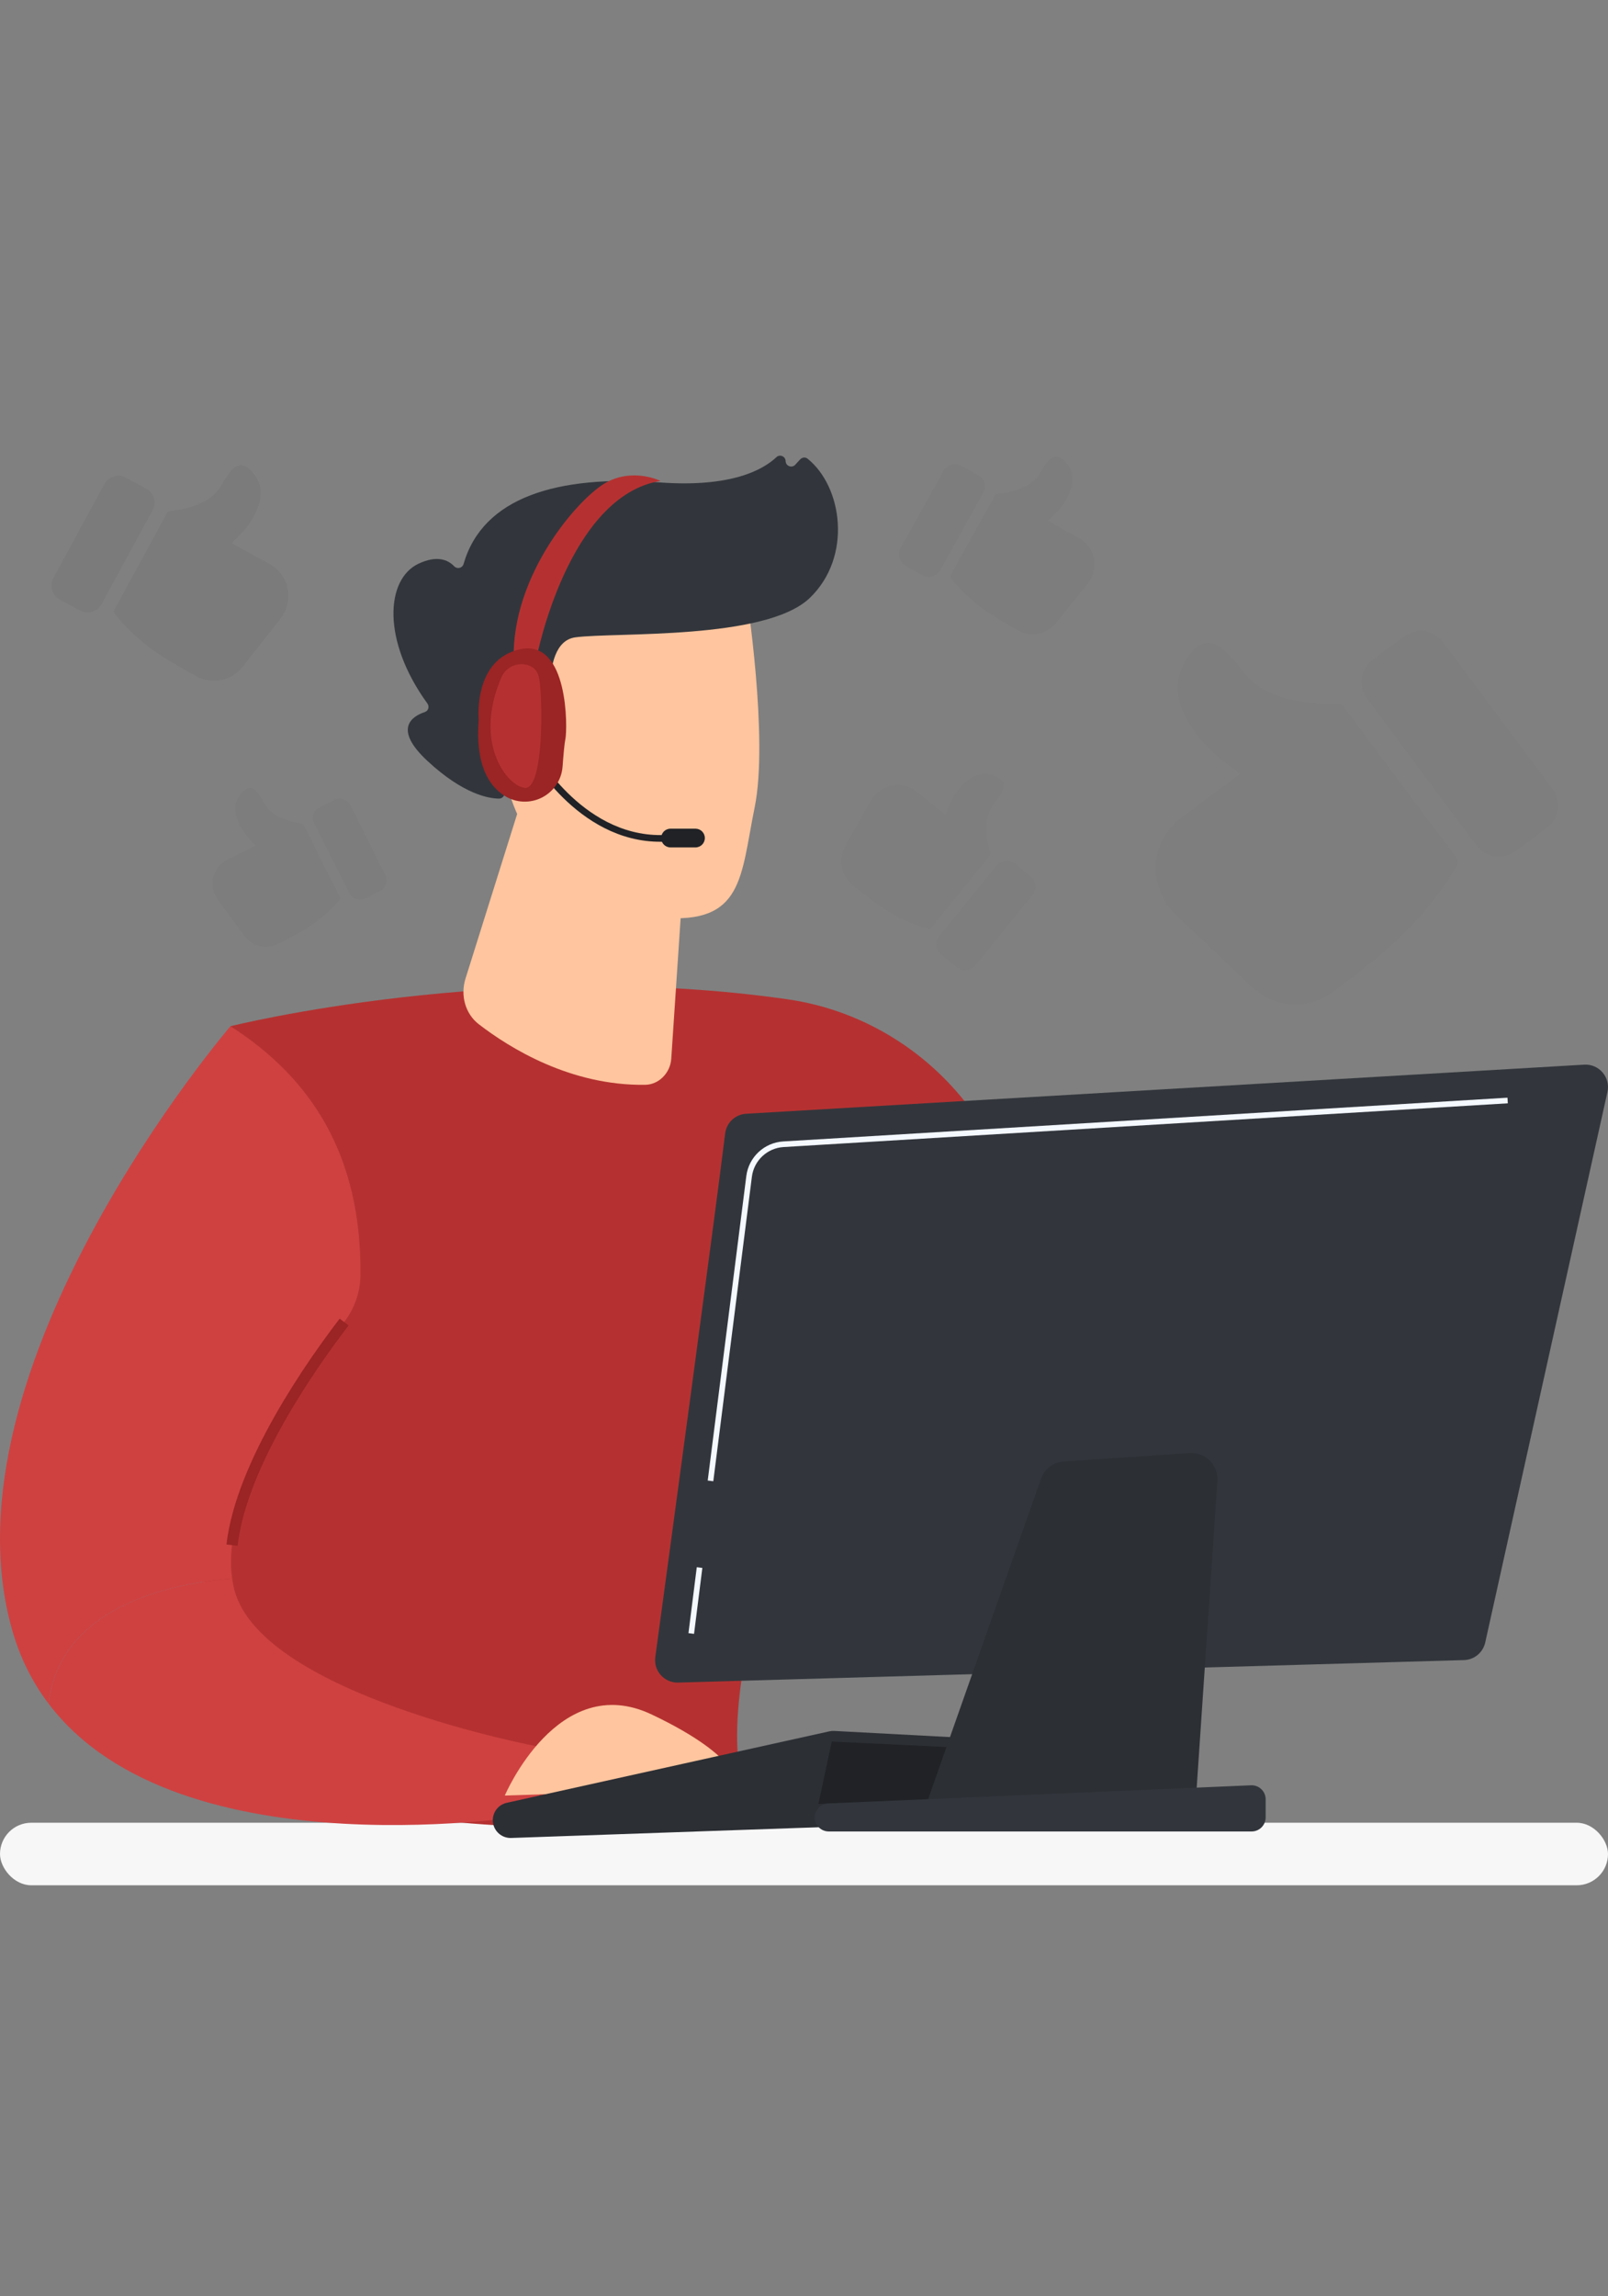 <svg width="180" height="257" viewBox="0 0 180 257" fill="none" xmlns="http://www.w3.org/2000/svg">
<rect x="0" y="0" width="180" height="257" fill="#808080" stroke="none"/>
<rect y="204" width="180" height="7" rx="3.5" fill="#F7F7F7"/>
<g opacity="0.03" clip-path="url(#clip0_9809_42707)">
<path d="M105.821 91.183C105.856 91.086 105.878 91.022 105.9 90.959C106.376 89.616 107.065 88.395 108.146 87.451C109.149 86.575 110.306 86.363 111.54 86.9C112.382 87.267 112.586 87.865 112.15 88.682C111.947 89.064 111.701 89.434 111.424 89.767C110.74 90.588 110.453 91.533 110.433 92.578C110.414 93.546 110.583 94.485 110.852 95.406C110.897 95.562 110.874 95.663 110.773 95.787C108.608 98.45 106.444 101.113 104.288 103.784C104.136 103.974 104.01 104.009 103.783 103.942C101.781 103.363 99.955 102.423 98.261 101.235C97.289 100.553 96.362 99.805 95.436 99.059C94.095 97.979 93.781 96.126 94.64 94.613C95.498 93.103 96.345 91.585 97.194 90.07C97.478 89.564 97.767 89.063 98.226 88.685C99.564 87.585 101.337 87.561 102.679 88.636C103.576 89.355 104.464 90.082 105.356 90.806C105.503 90.925 105.649 91.044 105.82 91.183L105.821 91.183Z" fill="white"/>
<path d="M115.703 100.005C115.728 99.935 115.752 99.866 115.779 99.798C116.02 99.19 115.869 98.514 115.372 98.097C114.793 97.61 114.207 97.131 113.61 96.667C112.966 96.165 112.052 96.273 111.53 96.914C109.411 99.517 107.296 102.124 105.186 104.733C104.651 105.394 104.744 106.31 105.4 106.867C105.951 107.334 106.513 107.789 107.084 108.233C107.668 108.687 108.384 108.674 108.984 108.227C109.011 108.207 109.043 108.193 109.072 108.177C111.282 105.453 113.492 102.729 115.703 100.004L115.703 100.005Z" fill="#3B3B3F"/>
<path d="M105.821 91.183C105.65 91.044 105.504 90.926 105.357 90.807C104.465 90.083 103.577 89.356 102.68 88.637C101.339 87.562 99.565 87.586 98.227 88.686C97.768 89.063 97.479 89.564 97.195 90.071C96.346 91.587 95.5 93.104 94.641 94.614C93.781 96.127 94.096 97.98 95.437 99.06C96.362 99.805 97.289 100.554 98.262 101.236C99.956 102.424 101.781 103.364 103.784 103.943C104.011 104.009 104.137 103.974 104.289 103.785C106.445 101.114 108.608 98.45 110.774 95.788C110.875 95.664 110.898 95.562 110.853 95.407C110.584 94.485 110.416 93.547 110.434 92.579C110.454 91.534 110.741 90.589 111.425 89.767C111.702 89.434 111.947 89.065 112.151 88.683C112.587 87.866 112.382 87.268 111.54 86.901C110.307 86.364 109.15 86.576 108.147 87.452C107.066 88.396 106.377 89.617 105.901 90.96C105.879 91.023 105.857 91.086 105.822 91.184L105.821 91.183Z" fill="#3B3B3F"/>
</g>
<g opacity="0.06" clip-path="url(#clip1_9809_42707)">
<path d="M25.939 60.783C26.03 60.701 26.089 60.649 26.148 60.595C27.405 59.467 28.431 58.161 28.977 56.551C29.483 55.057 29.193 53.693 28.047 52.585C27.265 51.828 26.518 51.875 25.82 52.721C25.493 53.116 25.2 53.552 24.96 54.006C24.369 55.126 23.463 55.868 22.328 56.361C21.276 56.819 20.172 57.058 19.041 57.18C18.85 57.201 18.749 57.271 18.659 57.438C16.721 61.013 14.78 64.586 12.828 68.153C12.69 68.406 12.708 68.56 12.883 68.779C14.422 70.71 16.276 72.285 18.343 73.605C19.529 74.361 20.767 75.039 22.002 75.716C23.791 76.697 25.962 76.204 27.232 74.58C28.499 72.957 29.778 71.345 31.054 69.73C31.481 69.19 31.899 68.648 32.106 67.974C32.706 66.012 31.932 64.059 30.147 63.074C28.956 62.416 27.757 61.772 26.562 61.122C26.365 61.015 26.169 60.909 25.94 60.784L25.939 60.783Z" fill="white"/>
<path d="M11.812 53.943C11.876 53.884 11.941 53.827 12.004 53.766C12.561 53.227 13.37 53.087 14.051 53.443C14.845 53.858 15.635 54.284 16.413 54.728C17.254 55.207 17.549 56.256 17.082 57.118C15.188 60.615 13.288 64.109 11.383 67.599C10.9 68.483 9.855 68.795 8.949 68.328C8.188 67.936 7.436 67.525 6.692 67.1C5.931 66.665 5.621 65.876 5.84 65.016C5.85 64.978 5.85 64.937 5.855 64.897C7.841 61.246 9.826 57.594 11.812 53.943L11.812 53.943Z" fill="#3B3B3F"/>
<path d="M25.938 60.783C26.167 60.908 26.363 61.014 26.56 61.121C27.755 61.772 28.954 62.416 30.145 63.073C31.929 64.058 32.704 66.011 32.104 67.974C31.898 68.647 31.479 69.189 31.052 69.729C29.776 71.344 28.496 72.956 27.23 74.579C25.961 76.204 23.789 76.697 22 75.716C20.765 75.038 19.527 74.361 18.341 73.604C16.274 72.285 14.42 70.71 12.881 68.778C12.706 68.558 12.688 68.406 12.826 68.153C14.778 64.585 16.719 61.012 18.657 57.437C18.747 57.271 18.849 57.2 19.039 57.179C20.17 57.057 21.274 56.818 22.326 56.36C23.462 55.866 24.366 55.125 24.958 54.006C25.198 53.552 25.491 53.116 25.818 52.72C26.516 51.874 27.263 51.828 28.045 52.584C29.191 53.692 29.481 55.056 28.975 56.55C28.429 58.161 27.403 59.466 26.146 60.595C26.088 60.647 26.028 60.7 25.937 60.782L25.938 60.783Z" fill="#3B3B3F"/>
</g>
<g opacity="0.03" clip-path="url(#clip2_9809_42707)">
<path d="M138.838 86.572C138.662 86.454 138.548 86.379 138.435 86.303C136.02 84.688 133.953 82.715 132.63 80.105C131.403 77.684 131.565 75.291 133.245 73.124C134.392 71.644 135.676 71.541 137.071 72.811C137.725 73.405 138.331 74.076 138.85 74.791C140.13 76.554 141.853 77.596 143.907 78.158C145.81 78.681 147.75 78.819 149.705 78.751C150.035 78.739 150.225 78.835 150.419 79.097C154.593 84.712 158.77 90.323 162.966 95.922C163.263 96.319 163.27 96.584 163.025 97C160.876 100.665 158.102 103.801 154.905 106.552C153.07 108.131 151.127 109.587 149.189 111.042C146.382 113.15 142.563 112.841 140.005 110.383C137.451 107.93 134.878 105.496 132.31 103.058C131.452 102.242 130.607 101.422 130.091 100.325C128.59 97.129 129.431 93.613 132.23 91.501C134.099 90.09 135.982 88.7 137.86 87.3C138.168 87.071 138.476 86.841 138.836 86.573L138.838 86.572Z" fill="white"/>
<path d="M161.225 71.473C161.101 71.388 160.976 71.306 160.854 71.218C159.775 70.436 158.363 70.395 157.289 71.168C156.038 72.068 154.797 72.986 153.58 73.932C152.266 74.953 152.02 76.813 153.025 78.167C157.104 83.66 161.194 89.145 165.291 94.624C166.328 96.012 168.184 96.288 169.614 95.271C170.815 94.418 171.995 93.535 173.157 92.63C174.348 91.704 174.682 90.284 174.099 88.872C174.073 88.81 174.063 88.74 174.045 88.674C169.772 82.941 165.498 77.206 161.224 71.472L161.225 71.473Z" fill="#3B3B3F"/>
<path d="M138.838 86.572C138.478 86.84 138.17 87.07 137.861 87.299C135.984 88.699 134.101 90.089 132.232 91.5C129.434 93.612 128.591 97.128 130.093 100.323C130.609 101.42 131.454 102.241 132.312 103.057C134.88 105.496 137.454 107.928 140.007 110.382C142.565 112.84 146.383 113.149 149.191 111.041C151.128 109.586 153.072 108.13 154.907 106.551C158.104 103.8 160.877 100.665 163.027 96.999C163.271 96.582 163.265 96.317 162.968 95.92C158.772 90.322 154.594 84.711 150.421 79.096C150.226 78.834 150.036 78.739 149.707 78.749C147.752 78.818 145.813 78.679 143.909 78.157C141.854 77.593 140.132 76.552 138.852 74.79C138.333 74.075 137.726 73.406 137.073 72.81C135.677 71.54 134.394 71.643 133.247 73.123C131.566 75.29 131.405 77.684 132.632 80.104C133.955 82.714 136.022 84.687 138.437 86.302C138.55 86.377 138.663 86.452 138.84 86.57L138.838 86.572Z" fill="#3B3B3F"/>
</g>
<g opacity="0.04" clip-path="url(#clip3_9809_42707)">
<path d="M28.587 94.616C28.522 94.554 28.48 94.514 28.438 94.473C27.543 93.616 26.82 92.633 26.458 91.439C26.122 90.331 26.367 89.337 27.233 88.551C27.825 88.014 28.372 88.066 28.865 88.703C29.095 89.001 29.3 89.328 29.465 89.667C29.873 90.502 30.519 91.067 31.341 91.456C32.102 91.817 32.907 92.019 33.733 92.135C33.873 92.154 33.946 92.209 34.008 92.333C35.346 95.002 36.685 97.67 38.034 100.333C38.129 100.522 38.112 100.634 37.978 100.791C36.804 102.172 35.406 103.284 33.858 104.203C32.97 104.73 32.046 105.198 31.124 105.666C29.788 106.344 28.206 105.931 27.313 104.709C26.422 103.489 25.521 102.275 24.622 101.06C24.322 100.654 24.028 100.247 23.892 99.747C23.498 98.293 24.112 96.878 25.445 96.198C26.335 95.743 27.23 95.299 28.122 94.85C28.269 94.776 28.415 94.703 28.586 94.616L28.587 94.616Z" fill="white"/>
<path d="M39.114 89.93C39.068 89.885 39.022 89.841 38.977 89.796C38.582 89.387 37.991 89.265 37.483 89.51C36.891 89.796 36.301 90.09 35.719 90.397C35.092 90.729 34.85 91.492 35.172 92.136C36.479 94.746 37.792 97.354 39.107 99.96C39.44 100.62 40.2 100.874 40.876 100.552C41.444 100.283 42.005 99.999 42.561 99.705C43.13 99.404 43.375 98.832 43.235 98.196C43.229 98.168 43.23 98.138 43.227 98.108C41.856 95.382 40.485 92.656 39.114 89.93L39.114 89.93Z" fill="#3B3B3F"/>
<path d="M28.587 94.616C28.416 94.702 28.27 94.776 28.123 94.85C27.23 95.299 26.336 95.743 25.446 96.198C24.114 96.878 23.499 98.293 23.893 99.747C24.029 100.246 24.323 100.654 24.623 101.06C25.522 102.275 26.423 103.488 27.314 104.709C28.207 105.931 29.789 106.344 31.125 105.666C32.047 105.198 32.971 104.731 33.859 104.203C35.407 103.284 36.804 102.172 37.979 100.791C38.113 100.634 38.13 100.522 38.035 100.333C36.686 97.669 35.346 95.002 34.009 92.333C33.946 92.209 33.874 92.154 33.734 92.135C32.908 92.018 32.103 91.817 31.342 91.456C30.52 91.067 29.874 90.502 29.466 89.666C29.301 89.327 29.096 89.001 28.866 88.703C28.373 88.065 27.826 88.014 27.234 88.55C26.368 89.336 26.123 90.331 26.459 91.439C26.821 92.633 27.544 93.615 28.439 94.473C28.481 94.513 28.523 94.553 28.588 94.616L28.587 94.616Z" fill="#3B3B3F"/>
</g>
<g opacity="0.04" clip-path="url(#clip4_9809_42707)">
<path d="M117.327 58.281C117.403 58.214 117.452 58.171 117.501 58.127C118.547 57.206 119.405 56.137 119.868 54.812C120.299 53.583 120.07 52.455 119.133 51.531C118.494 50.901 117.877 50.933 117.294 51.625C117.021 51.949 116.775 52.307 116.574 52.68C116.077 53.599 115.324 54.203 114.383 54.601C113.511 54.971 112.597 55.159 111.663 55.251C111.506 55.266 111.421 55.324 111.346 55.461C109.717 58.395 108.087 61.328 106.446 64.257C106.33 64.464 106.344 64.591 106.487 64.773C107.741 66.38 109.259 67.695 110.954 68.8C111.926 69.435 112.942 70.004 113.956 70.573C115.424 71.397 117.221 71.008 118.282 69.677C119.341 68.349 120.41 67.028 121.476 65.706C121.833 65.264 122.182 64.82 122.358 64.266C122.869 62.651 122.246 61.032 120.781 60.205C119.803 59.653 118.82 59.111 117.838 58.565C117.677 58.475 117.516 58.386 117.328 58.281L117.327 58.281Z" fill="white"/>
<path d="M105.724 52.52C105.778 52.472 105.832 52.425 105.884 52.376C106.348 51.936 107.017 51.827 107.576 52.126C108.228 52.475 108.877 52.833 109.515 53.205C110.205 53.607 110.44 54.476 110.048 55.184C108.456 58.054 106.859 60.922 105.259 63.787C104.853 64.513 103.989 64.762 103.244 64.369C102.619 64.039 102.002 63.694 101.392 63.337C100.767 62.972 100.518 62.319 100.705 61.61C100.714 61.579 100.714 61.545 100.719 61.513C102.387 58.515 104.056 55.518 105.724 52.52L105.724 52.52Z" fill="#3B3B3F"/>
<path d="M117.327 58.281C117.515 58.385 117.676 58.475 117.837 58.565C118.819 59.111 119.802 59.653 120.781 60.205C122.245 61.032 122.868 62.651 122.357 64.265C122.181 64.819 121.832 65.263 121.475 65.706C120.408 67.028 119.339 68.348 118.281 69.677C117.22 71.008 115.424 71.397 113.955 70.573C112.942 70.004 111.925 69.434 110.953 68.8C109.258 67.695 107.74 66.379 106.486 64.773C106.343 64.59 106.329 64.464 106.445 64.256C108.086 61.328 109.717 58.395 111.345 55.46C111.421 55.324 111.505 55.266 111.662 55.25C112.596 55.159 113.51 54.97 114.382 54.601C115.323 54.203 116.076 53.598 116.573 52.679C116.774 52.306 117.02 51.95 117.293 51.625C117.876 50.932 118.493 50.9 119.133 51.531C120.069 52.455 120.297 53.583 119.867 54.812C119.404 56.136 118.546 57.206 117.5 58.127C117.451 58.17 117.402 58.212 117.326 58.28L117.327 58.281Z" fill="#3B3B3F"/>
</g>
<path d="M25.797 114.855C25.797 114.855 56.106 107.251 88.131 111.837C97.141 113.127 105.122 118.369 109.984 126.064C118.745 139.928 131.131 164.634 128.511 190.401L114.76 193.802C114.76 193.802 105.257 163.223 94.561 150.778C94.561 150.778 81.894 179.652 82.534 195.507C82.553 195.956 82.581 196.393 82.621 196.82C84.075 212.332 21.814 199.714 21.814 199.714L25.797 114.855Z" fill="#B53131"/>
<path d="M58.56 88.97L52.108 109.524C51.507 111.436 52.104 113.484 53.604 114.639C57.057 117.299 63.884 121.534 72.225 121.412C73.752 121.39 75.034 120.087 75.141 118.489L77.434 84.135L58.56 88.97Z" fill="#FFC59E"/>
<path d="M83.547 66.444C83.547 66.444 86.054 82.631 84.476 90.366C82.897 98.102 83.24 103.48 74.022 102.7C64.803 101.919 58.531 95.576 56.503 86.925C56.503 86.925 53.274 73.566 55.947 69.145C58.62 64.725 83.547 66.444 83.547 66.444Z" fill="#FFC59E"/>
<path d="M60.951 82.255L62.066 82.548C62.066 82.548 59.949 71.924 64.418 71.329C68.887 70.734 85.725 71.674 90.663 66.909C95.423 62.316 94.314 54.476 90.398 51.334C90.15 51.135 89.785 51.18 89.57 51.414L89.02 52.013C88.643 52.423 87.959 52.166 87.945 51.609C87.932 51.081 87.299 50.801 86.915 51.163C85.414 52.582 81.831 54.588 73.794 53.989C62.39 53.139 54.042 55.651 51.891 63.122C51.754 63.595 51.176 63.724 50.835 63.369C50.16 62.669 48.936 62.102 46.839 63.094C43.192 64.821 42.703 71.657 47.842 78.736C48.086 79.072 47.956 79.557 47.562 79.688C46.172 80.149 43.919 81.522 47.86 85.178C51.891 88.917 54.739 89.373 55.856 89.38C56.157 89.382 56.414 89.175 56.472 88.88L57.811 82.11C57.88 81.76 58.231 81.541 58.576 81.631L60.951 82.255Z" fill="#32363C"/>
<path d="M60.858 83.721C60.858 83.721 60.883 73.809 56.04 75.317C51.196 76.826 55.467 86.281 58.72 87.507L60.858 83.721Z" fill="#FFC59E"/>
<path d="M25.986 176.669C24.643 167.188 34.461 153.252 38.522 147.964C39.684 146.452 40.334 144.602 40.35 142.695C40.469 129.268 34.831 120.645 25.798 114.855C25.798 114.855 -6.987 153.05 1.361 182.429C2.262 185.6 3.658 188.324 5.428 190.664C6.743 179.595 19.538 177.18 25.986 176.669Z" fill="#CF4141"/>
<path d="M26.599 173.002L25.35 172.86C26.408 163.562 34.567 152.085 38.025 147.581L39.023 148.347C35.628 152.767 27.622 164.018 26.599 173.002Z" fill="#9B2424"/>
<path d="M26.245 177.983C26.131 177.557 26.051 177.116 25.988 176.67C19.54 177.18 6.745 179.595 5.43 190.665C20.06 210.015 60.388 203.034 60.388 203.034V195.505C60.388 195.505 29.416 189.751 26.245 177.983Z" fill="#CF4141"/>
<path d="M56.509 200.955C56.509 200.955 62.463 186.905 72.955 191.888C83.447 196.872 82.622 200.133 82.622 200.133L56.509 200.955Z" fill="#FFC59E"/>
<path d="M55.17 203.87C55.254 204.933 56.159 205.742 57.225 205.705L111.593 203.808C112.438 203.778 113.172 203.219 113.425 202.412L115.003 197.362C115.39 196.121 114.505 194.848 113.207 194.779L93.381 193.726C93.201 193.716 93.021 193.731 92.845 193.77L56.725 201.77C55.756 201.984 55.093 202.88 55.17 203.87Z" fill="#2C2F34"/>
<path d="M91.613 201.886L93.109 194.915L113.475 195.887L112.135 201.671L91.613 201.886Z" fill="#202226"/>
<path d="M81.175 126.854C80.022 136.272 74.838 174.536 73.353 185.469C73.145 187.007 74.366 188.359 75.917 188.315L163.875 185.798C165.026 185.765 166.007 184.954 166.257 183.83L179.939 122.211C180.301 120.582 179.004 119.059 177.338 119.156L83.523 124.651C82.31 124.722 81.323 125.648 81.175 126.854Z" fill="#32363C"/>
<path d="M116.531 165.496L103.531 202.392L133.759 203.033L136.276 165.717C136.394 163.966 134.941 162.512 133.19 162.628L119.074 163.566C117.917 163.643 116.916 164.402 116.531 165.496Z" fill="#2C2F34"/>
<path d="M91.279 202.918C90.945 203.933 91.702 204.978 92.77 204.978H140.108C140.975 204.978 141.678 204.275 141.678 203.408V201.377C141.678 200.484 140.933 199.771 140.041 199.809L92.703 201.839C92.05 201.867 91.482 202.297 91.279 202.918Z" fill="#32363C"/>
<path d="M79.846 165.78L79.222 165.702L83.543 131.62C83.811 129.506 85.549 127.879 87.676 127.75L168.747 122.854L168.785 123.482L87.714 128.378C85.889 128.488 84.397 129.884 84.167 131.699L79.846 165.78Z" fill="#F4F8FF"/>
<path d="M77.997 175.402L77.067 182.782L77.691 182.86L78.621 175.481L77.997 175.402Z" fill="#F4F8FF"/>
<path d="M74.918 94.172C65.151 94.909 59.473 84.81 59.417 84.707L60.071 84.347C60.125 84.445 65.578 94.128 74.862 93.427L74.918 94.172Z" fill="#202226"/>
<path d="M78.9 93.794C78.9 94.373 78.431 94.842 77.852 94.842H75.057C74.478 94.842 74.009 94.373 74.009 93.794C74.009 93.215 74.478 92.746 75.057 92.746H77.852C78.431 92.746 78.9 93.215 78.9 93.794Z" fill="#202226"/>
<path d="M60.092 73.503C60.092 73.503 63.598 55.521 73.926 53.825C73.926 53.825 71.001 52.352 67.952 53.95C64.903 55.547 57.195 64.299 57.509 73.947C59.606 74.701 60.092 73.503 60.092 73.503Z" fill="#B53131"/>
<path d="M58.297 72.652C52.928 73.742 53.588 80.532 53.588 80.532C53.201 85.46 54.639 87.903 56.482 89.067C57.741 89.862 59.326 89.936 60.656 89.265C61.985 88.594 62.866 87.275 62.975 85.79C63.074 84.449 63.188 83.174 63.288 82.721C63.529 81.624 63.667 71.562 58.297 72.652Z" fill="#9B2424"/>
<path d="M58.791 74.37C57.676 74.176 56.577 74.768 56.128 75.807C52.919 83.241 56.859 88.077 58.794 88.178C60.832 88.284 60.791 78.476 60.358 75.961C60.177 74.907 59.507 74.494 58.791 74.37Z" fill="#B53131"/>
<defs>
<clipPath id="clip0_9809_42707">
<rect width="20.758" height="19.666" fill="white" transform="matrix(-0.777 -0.63 -0.63 0.777 120.511 94.079)"/>
</clipPath>
<clipPath id="clip1_9809_42707">
<rect width="24.596" height="23.301" fill="white" transform="translate(16.132 46) rotate(28.538)"/>
</clipPath>
<clipPath id="clip2_9809_42707">
<rect width="42.316" height="40.089" fill="white" transform="matrix(-0.802 0.598 0.598 0.802 151.929 59)"/>
</clipPath>
<clipPath id="clip3_9809_42707">
<rect width="18.057" height="17.106" fill="white" transform="matrix(-0.893 0.449 0.449 0.893 36.132 84)"/>
</clipPath>
<clipPath id="clip4_9809_42707">
<rect width="20.3" height="19.232" fill="white" transform="translate(109.354 46) rotate(29.103)"/>
</clipPath>
</defs>
</svg>
